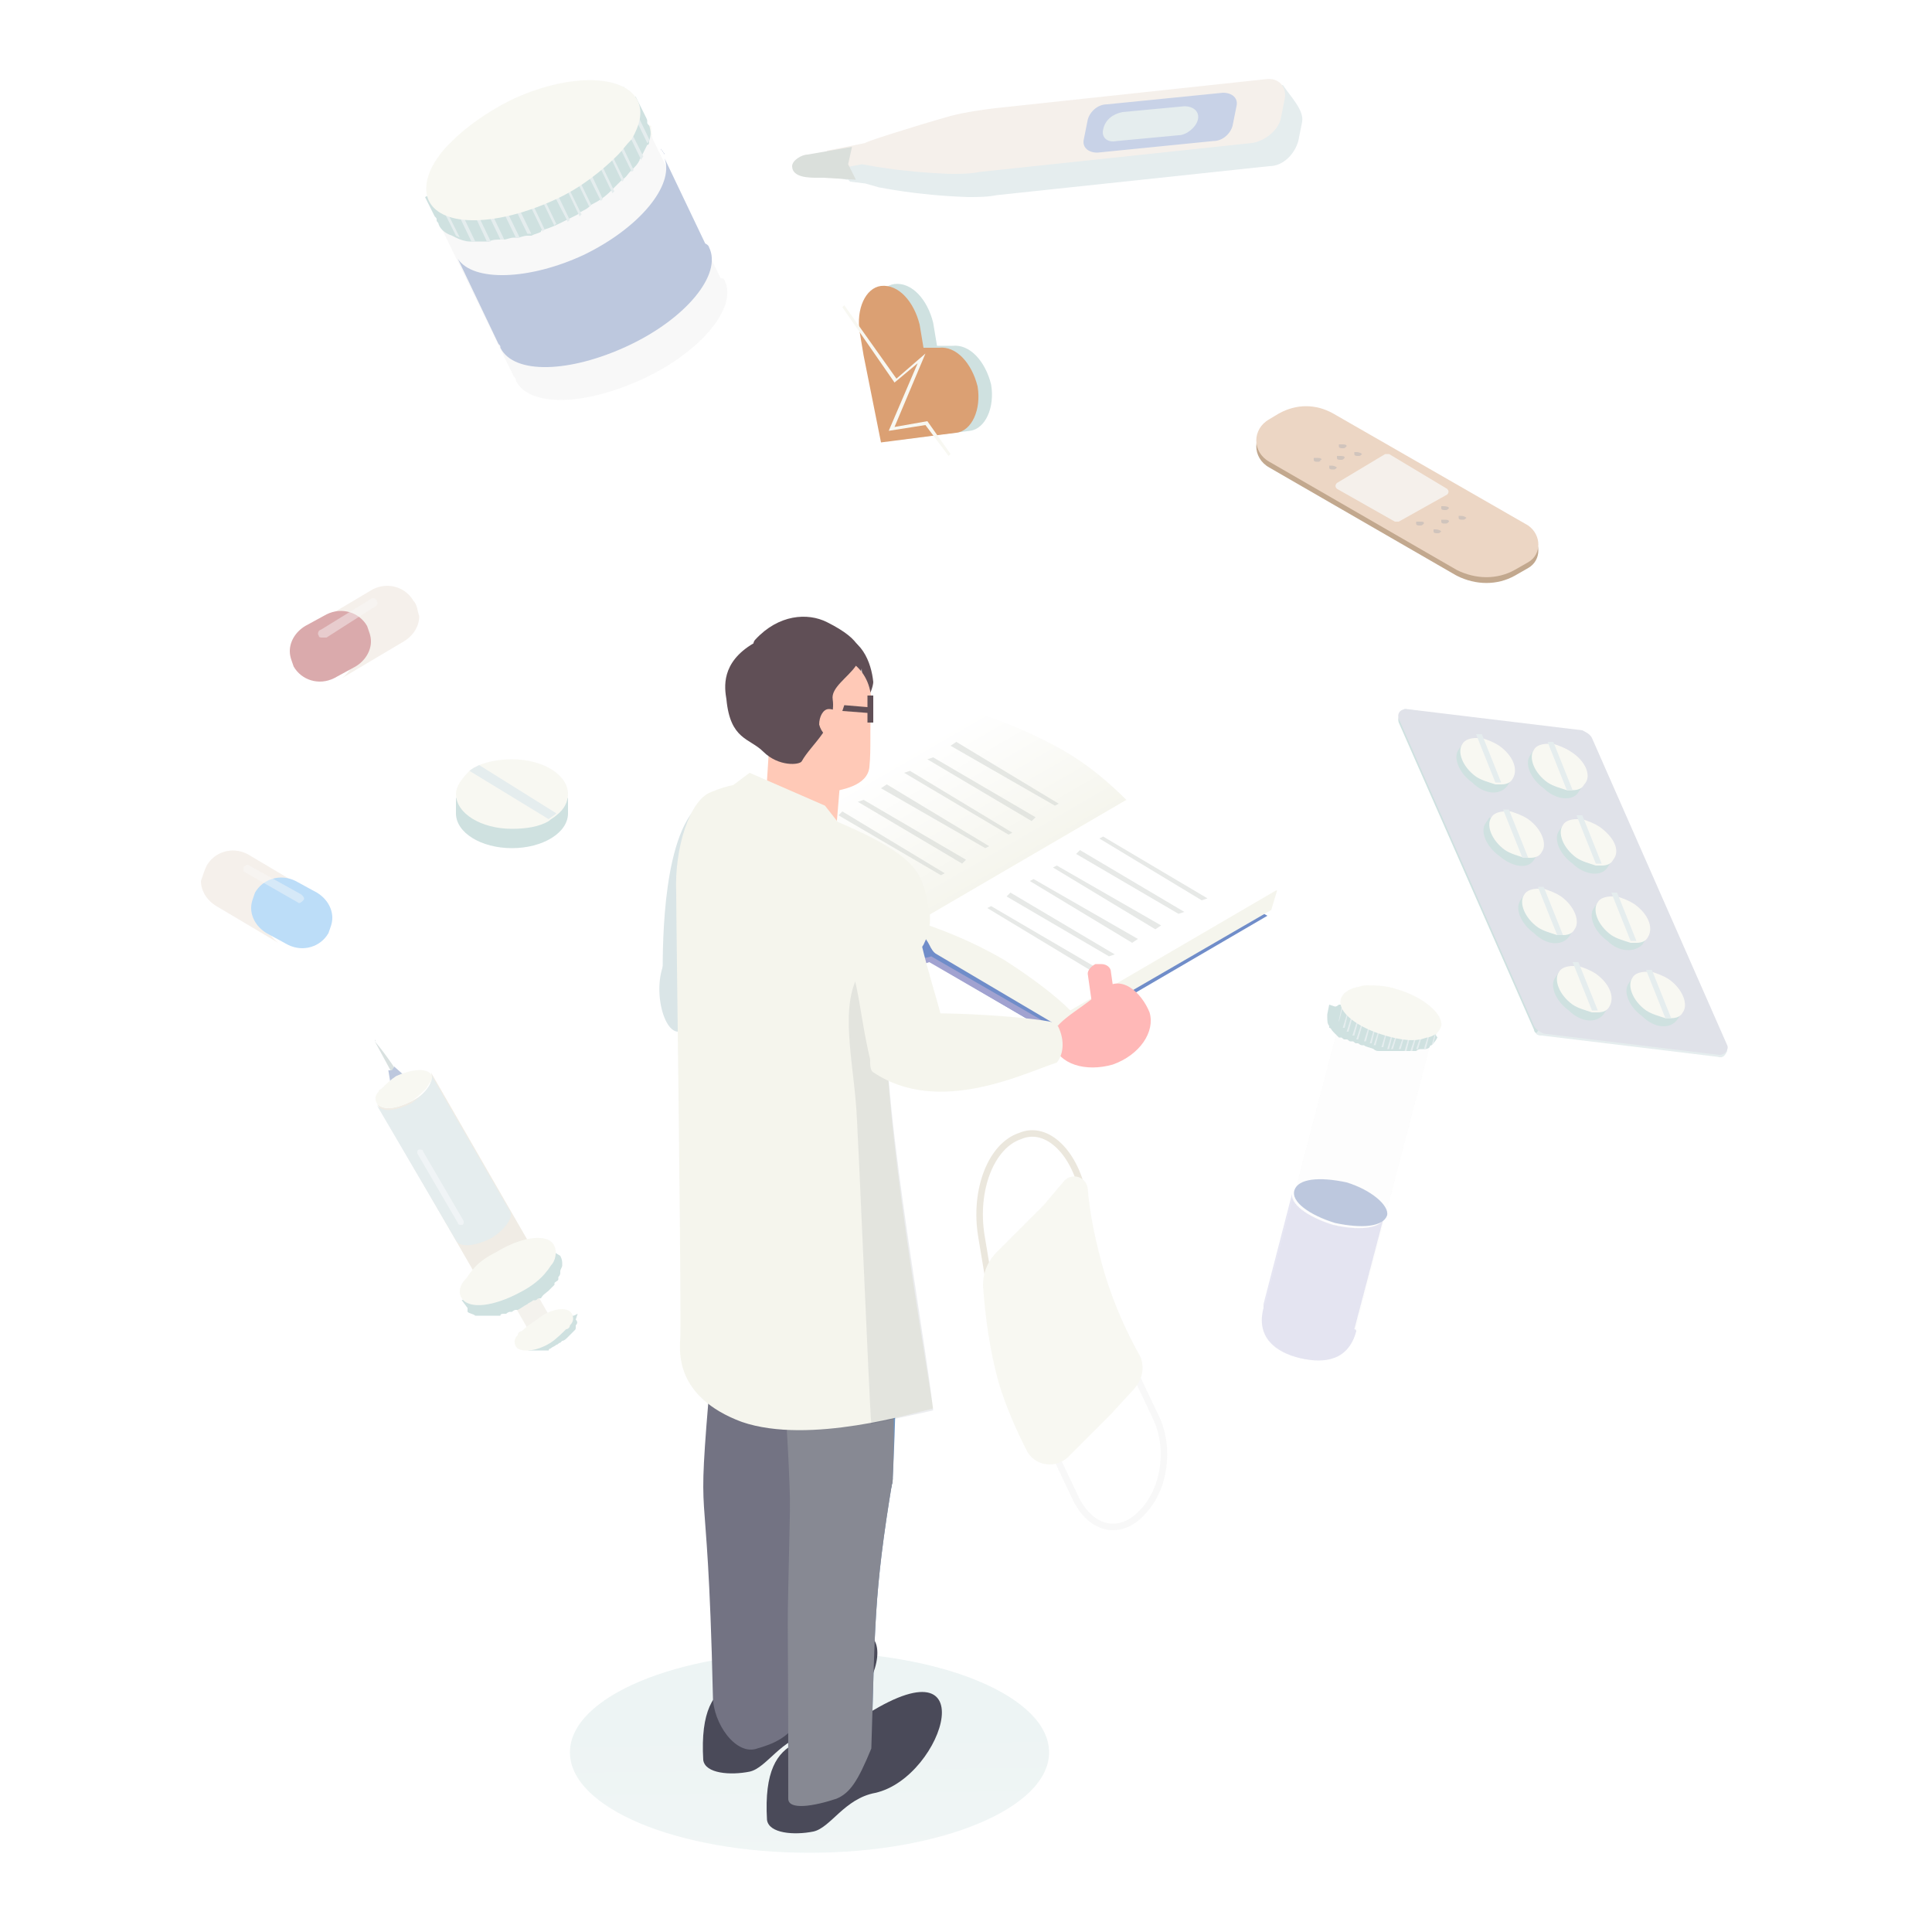 <?xml version="1.0" encoding="utf-8"?>
<!-- Generator: Adobe Illustrator 28.3.0, SVG Export Plug-In . SVG Version: 6.00 Build 0)  -->
<svg version="1.1" id="レイヤー_1" xmlns="http://www.w3.org/2000/svg" xmlns:xlink="http://www.w3.org/1999/xlink" x="0px"
	 y="0px" viewBox="0 0 100 100" style="enable-background:new 0 0 100 100;" xml:space="preserve">
<style type="text/css">
	.st0{fill:#3E4559;}
	.st1{fill:#FFB8B7;}
	.st2{fill:#31424C;}
	.st3{fill:#F5F5ED;}
	.st4{fill:#3C505A;}
	.st5{fill:#FFC9B7;}
	.st6{fill:#F5C54F;}
	.st7{fill:#FE33A6;}
	.st8{opacity:0.11;fill:#112232;}
	.st9{fill:#708DC9;}
	.st10{fill:#A1A2D0;}
	.st11{fill:url(#SVGID_1_);}
	.st12{fill:#FFFFFF;}
	.st13{opacity:0.47;}
	.st14{fill:#CBD1CC;}
	.st15{fill:#737383;}
	.st16{fill:#878993;}
	.st17{fill:#B1BFDD;}
	.st18{fill-rule:evenodd;clip-rule:evenodd;fill:#CBD1CC;}
	.st19{fill-rule:evenodd;clip-rule:evenodd;fill:#737383;}
	.st20{fill-rule:evenodd;clip-rule:evenodd;fill:#31424C;}
	.st21{fill-rule:evenodd;clip-rule:evenodd;fill:#878993;}
	.st22{fill-rule:evenodd;clip-rule:evenodd;fill:#7D7983;}
	.st23{fill-rule:evenodd;clip-rule:evenodd;fill:#B9BABA;}
	.st24{fill-rule:evenodd;clip-rule:evenodd;fill:#F5F5ED;}
	.st25{fill:#7D7983;}
	.st26{fill:#E3DECC;}
	.st27{fill-rule:evenodd;clip-rule:evenodd;fill:#3B172D;}
	.st28{fill:#CCD5E9;}
	.st29{fill:#604F56;}
	.st30{opacity:0.1;fill:#112232;}
	.st31{clip-path:url(#SVGID_00000127736816384197261430000007611357137569890977_);}
	.st32{opacity:0.12;fill:#112232;}
	.st33{fill:#A1B1D0;}
	.st34{fill:#6D94C1;}
	.st35{fill:#DAE5E7;}
	.st36{clip-path:url(#SVGID_00000160155768685630804940000002985453626869246877_);}
	.st37{fill:#3B172D;}
	.st38{fill:#F1EAE3;}
	.st39{fill:#CB8689;}
	.st40{fill:#BAD4D3;}
	.st41{fill:#CC7838;}
	.st42{clip-path:url(#SVGID_00000086663047974878130410000004096898350265921682_);}
	.st43{fill-rule:evenodd;clip-rule:evenodd;fill:#DAE5E7;}
	.st44{fill:none;}
	.st45{fill-rule:evenodd;clip-rule:evenodd;fill:#B1BFDD;}
	.st46{fill-rule:evenodd;clip-rule:evenodd;fill:#A8835E;}
	.st47{fill-rule:evenodd;clip-rule:evenodd;fill:#E4C4AB;}
	.st48{opacity:0.42;fill:#878993;}
	.st49{fill-rule:evenodd;clip-rule:evenodd;fill:#F1EAE3;}
	.st50{opacity:0.39;fill:#F5F5F5;}
	.st51{opacity:0.39;fill:#A1A2D0;}
	.st52{fill-rule:evenodd;clip-rule:evenodd;fill:#C9D4D3;}
	.st53{fill-rule:evenodd;clip-rule:evenodd;fill:#A1B1D0;}
	.st54{opacity:0.5;fill-rule:evenodd;clip-rule:evenodd;fill:#E3DDCF;}
	.st55{opacity:0.8;fill-rule:evenodd;clip-rule:evenodd;fill:#E3DDCF;}
	.st56{opacity:0.44;}
	.st57{clip-path:url(#SVGID_00000002385148979001893020000014512489794874947733_);}
	.st58{opacity:7.000000e-02;fill:#112232;}
	.st59{fill:#FFFDF8;}
	.st60{fill:#CB6A6E;}
	.st61{fill:#CBADAE;}
	.st62{fill:#E3DDCF;}
	.st63{opacity:0.26;fill:#112232;}
	.st64{fill:#1A6455;}
	.st65{fill-rule:evenodd;clip-rule:evenodd;fill:#A28992;}
	.st66{fill-rule:evenodd;clip-rule:evenodd;fill:#E3DDCF;}
	.st67{fill:#3D8E7B;}
	.st68{fill:#4AA996;}
	.st69{fill:#4A4A59;}
	.st70{fill:#7A2D23;}
	.st71{opacity:0.53;fill:#FFFFFF;}
	.st72{filter:url(#Adobe_OpacityMaskFilter);}
	.st73{filter:url(#Adobe_OpacityMaskFilter_00000180340425247910893430000013679624401988419771_);}
	
		.st74{mask:url(#SVGID_00000133522987674376117840000008849051032306736297_);fill:url(#SVGID_00000132080709220953232330000001875071977673351866_);}
	.st75{opacity:0.26;fill:url(#SVGID_00000113318917829306017970000012578136348606474633_);}
	.st76{fill:url(#SVGID_00000153677279528230636400000001020156535931229343_);}
	.st77{fill:#618DC1;}
	.st78{opacity:8.000000e-02;fill:#112232;}
	.st79{opacity:0.7;}
	.st80{fill:none;stroke:#F5F5F5;stroke-width:0.338;stroke-miterlimit:10;}
	.st81{fill:none;stroke:#E3DDCF;stroke-width:0.338;stroke-miterlimit:10;}
	.st82{fill:#D3D5DF;}
	.st83{fill:#F5F5F5;}
	.st84{fill:#9FCEF5;}
	.st85{fill:#789AB5;}
	.st86{fill:#0D4763;}
	.st87{enable-background:new    ;}
	.st88{fill:url(#SVGID_00000039852304308436813840000009926024680569300870_);}
	.st89{fill:url(#SVGID_00000166659712605329484720000001200699598942438825_);}
	.st90{fill:url(#SVGID_00000046312500071920063940000008804433037451163049_);}
	.st91{fill:#A9FFFF;}
	.st92{fill:#D9FCF2;}
	.st93{fill:#FAB19C;}
	.st94{fill:#E89F8B;}
	.st95{fill:#86EBCE;}
	.st96{fill:#00C8DD;}
	.st97{fill:#ADA8A7;}
	.st98{fill:#E8A491;}
	.st99{fill:url(#SVGID_00000152977382877246920910000016074484280496509831_);}
	.st100{fill:#FAA38A;}
	.st101{fill:#73EDFF;}
	.st102{fill:#59FF77;}
	.st103{fill:#27D647;}
	.st104{fill:url(#SVGID_00000139973467375772031140000013245707893320433808_);}
	.st105{fill:#B7F6F9;}
	.st106{fill:#FBCB9E;}
	.st107{fill:url(#SVGID_00000083780971757430593870000011887137586249579428_);}
	.st108{fill:#5959B2;}
	.st109{fill:url(#SVGID_00000021121646086333735490000017312067925114419092_);}
	.st110{fill:#6868BC;}
	.st111{fill:url(#SVGID_00000024703048033282733590000006924643920279932841_);}
	.st112{fill:#6F6FC6;}
	.st113{fill:#7878CE;}
	.st114{fill:#C7C7D8;}
	.st115{fill:#7F7FD3;}
	.st116{fill:#8E8EDD;}
	.st117{fill:#E8E8E8;}
	.st118{fill:#E3E3FF;}
	.st119{fill:#DCDCF7;}
	.st120{fill:#D9FFFF;}
	.st121{fill:#A3E5E5;}
	.st122{fill:#FBB69E;}
	.st123{fill:#A09D40;}
	.st124{fill:#BFBF5A;}
	.st125{fill:#DDEAED;}
	.st126{fill:#B9D2D6;}
	.st127{fill:url(#SVGID_00000072259667815220394340000002909019513006567316_);}
	.st128{fill:#CEA578;}
	.st129{fill:#C4996E;}
	.st130{fill:#D8B387;}
	.st131{fill:#BC8E64;}
	.st132{fill:#BC6A51;}
	.st133{fill:#E2BF91;}
	.st134{fill:#D3B07D;}
	.st135{opacity:0.6;fill:url(#SVGID_00000031181176110952947380000002310743956272961170_);}
	.st136{opacity:0.6;fill:url(#SVGID_00000016785387316816103350000001790269169528979115_);}
	.st137{filter:url(#Adobe_OpacityMaskFilter_00000001639767496336998960000010880477529999779493_);}
	.st138{mask:url(#SVGID_00000049197063017841151390000004785271309515764883_);}
	.st139{fill:#D3E1E1;}
	.st140{fill:#ECF2F2;}
	.st141{fill:#D4E3E3;}
	.st142{fill:#91B1B3;}
	.st143{fill:#BFD4D5;}
	.st144{fill:#BAD7D3;}
	.st145{fill:#006786;}
	.st146{fill:#0369B1;}
	.st147{fill:#8CBCB5;}
	.st148{fill:#DEE9E9;}
	.st149{fill:#CAE0DD;}
	.st150{fill:#F2666C;}
	.st151{fill:#F58A8E;}
	.st152{fill:#2A424B;}
	.st153{fill:#E1D7D0;}
	.st154{fill:#617F88;}
	.st155{fill:#ED5053;}
	.st156{fill:#FC904B;}
	.st157{fill:#E66200;}
	.st158{fill:#EBF1F1;}
	.st159{fill:#A8C7C1;}
	.st160{fill:#D3E1E2;}
	.st161{fill:#4B3800;}
	.st162{fill:#8CBCA2;}
	.st163{fill:#508B82;}
	.st164{fill:#FEE4CE;}
	.st165{filter:url(#Adobe_OpacityMaskFilter_00000105412857707902889280000007986258905780839861_);}
	.st166{mask:url(#SVGID_00000025428371156327464350000010078663463217401268_);}
	.st167{fill:#D2DADC;}
	.st168{filter:url(#Adobe_OpacityMaskFilter_00000081637607722058212470000013275456812568249514_);}
	.st169{mask:url(#SVGID_00000113355322819727464860000012468492315512229564_);}
	.st170{fill:#B0BEC3;}
	.st171{fill:#004C7E;}
	.st172{fill:#316EA9;}
	.st173{fill:#F9C3C0;}
	.st174{fill:#7B502C;}
	.st175{fill:#F2F6F6;}
	.st176{fill:#CEDEE0;}
	.st177{fill:#522C00;}
	.st178{fill:#D1E0E1;}
	.st179{fill:#3F555D;}
</style>
<g>
	<defs>
		<rect id="SVGID_00000098205312438569874620000018073702054971598733_" y="-120" width="100" height="100"/>
	</defs>
	<clipPath id="SVGID_00000142151995123608383390000010032796789898219195_">
		<use xlink:href="#SVGID_00000098205312438569874620000018073702054971598733_"  style="overflow:visible;"/>
	</clipPath>
	<g style="clip-path:url(#SVGID_00000142151995123608383390000010032796789898219195_);">
		<path class="st3" d="M37.7,23.8c-2.7-3.2-3.6-5.8-2.3-7.7c3.4-5.2,6.9,1.4,9.8,4.2C56.8,31.6,40.8,27.4,37.7,23.8z"/>
		<path class="st1" d="M45.6-23.3C43.9-12,40.5,3.9,41,12.3c0,0.8-0.7,3.5,1.3,4.8c0.8,0.5,0.6,3.2-0.3,3.2
			c-5.9,0.2-6.4-5.8-7.2-10.4c-0.7-8-4.3-23.9,0.6-36.9C36-28.5,46.4-28.9,45.6-23.3z"/>
		<path class="st4" d="M42.7,12.2c-0.3,1.1-0.4,1.9-2.4,2.5c-3.2,1-6.2-1.9-6.5-4.8c-2.2-26.2-1.1-11.9-1.4-31
			c0,0,15.2-4.9,15.1-2.7C47.3-17.5,42.5-0.2,42.7,12.2z"/>
		<path class="st3" d="M27.3,27.8c-3-3-4.1-5.5-3-7.5c3-5.5,7,0.8,10.1,3.3C47,34,30.7,31.2,27.3,27.8z"/>
		<path class="st5" d="M35.1-18.7c-1.6,11.2-4.9,27.2-4.4,35.6c0.1,0.8,0.1,2.5,1,4.2c0.5,0.9,0.6,2.2-0.2,2.3
			c-6.7,1.2-6.1-4.3-7-8.9c-0.7-8-4.4-23.9,0.4-36.9C25.5-23.9,35.9-24.4,35.1-18.7z"/>
		<path class="st2" d="M32.2,17c-1,2.5-0.6,1.8-2.5,2.3c-3.3,0.8-7-2.3-7-5.2c-0.5-26.3-1-10.5-0.1-29.7c0,0,15.1-4.1,15-1.9
			C37.5-3.1,32.9,4.7,32.2,17z"/>
		<path class="st3" d="M31.1,26.5l-0.9,0.1c-1.7,0.2-3.3-0.9-3.5-2.6l0,0c-0.2-1.7,0.9-3.3,2.6-3.5l0.9-0.1c1.7-0.2,3.3,0.9,3.5,2.6
			l0,0C33.9,24.7,32.8,26.3,31.1,26.5z"/>
		<path class="st3" d="M41.6,22.8l-0.9,0c-1.7,0.1-3.2-1.2-3.3-2.9l0,0c-0.1-1.7,1.2-3.2,2.9-3.3l0.9,0c1.7-0.1,3.2,1.2,3.3,2.9v0
			C44.6,21.2,43.3,22.7,41.6,22.8z"/>
	</g>
</g>
<g>
	<defs>
		<filter id="Adobe_OpacityMaskFilter" filterUnits="userSpaceOnUse" x="29.5" y="85.4" width="24.7" height="10.4">
			<feFlood  style="flood-color:white;flood-opacity:1" result="back"/>
			<feBlend  in="SourceGraphic" in2="back" mode="normal"/>
		</filter>
	</defs>
	<mask maskUnits="userSpaceOnUse" x="29.5" y="85.4" width="24.7" height="10.4" id="SVGID_1_">
		<g class="st72">
			<defs>
				
					<filter id="Adobe_OpacityMaskFilter_00000120550762996428085270000016061085295801462436_" filterUnits="userSpaceOnUse" x="29.5" y="85.4" width="24.7" height="10.4">
					<feFlood  style="flood-color:white;flood-opacity:1" result="back"/>
					<feBlend  in="SourceGraphic" in2="back" mode="normal"/>
				</filter>
			</defs>
			<mask maskUnits="userSpaceOnUse" x="29.5" y="85.4" width="24.7" height="10.4" id="SVGID_1_">
			</mask>
			
				<linearGradient id="SVGID_00000129889955039043329230000017814675037717969076_" gradientUnits="userSpaceOnUse" x1="41.892" y1="89.935" x2="42.124" y2="111.744">
				<stop  offset="0" style="stop-color:#FFFFFF"/>
				<stop  offset="8.938441e-02" style="stop-color:#F8F8F8"/>
				<stop  offset="0.216" style="stop-color:#E6E6E6"/>
				<stop  offset="0.366" style="stop-color:#C7C7C7"/>
				<stop  offset="0.533" style="stop-color:#9C9C9C"/>
				<stop  offset="0.715" style="stop-color:#656565"/>
				<stop  offset="0.905" style="stop-color:#242424"/>
				<stop  offset="1" style="stop-color:#000000"/>
			</linearGradient>
			
				<ellipse style="mask:url(#SVGID_1_);fill:url(#SVGID_00000129889955039043329230000017814675037717969076_);" cx="41.9" cy="90.7" rx="12.4" ry="5.2"/>
		</g>
	</mask>
	
		<linearGradient id="SVGID_00000045596144070731417330000008097901224606969230_" gradientUnits="userSpaceOnUse" x1="41.892" y1="89.935" x2="42.124" y2="111.744">
		<stop  offset="0" style="stop-color:#BAD4D3"/>
		<stop  offset="0.212" style="stop-color:#C1D8D7"/>
		<stop  offset="0.514" style="stop-color:#D3E4E3"/>
		<stop  offset="0.868" style="stop-color:#F2F7F7"/>
		<stop  offset="1" style="stop-color:#FFFFFF"/>
	</linearGradient>
	
		<ellipse style="opacity:0.26;fill:url(#SVGID_00000045596144070731417330000008097901224606969230_);" cx="41.9" cy="90.7" rx="12.4" ry="5.2"/>
	<g>
		<g>
			<path class="st1" d="M40.4,44.4c-0.2-1,1.4-1.4,3-2.6c1.2-0.8,1.8,0.3,2.1,1.4c0.2,1-0.7,2.1-2.1,2.5C42,46,40.6,45.5,40.4,44.4z
				"/>
			<g>
				<g>
					<path class="st9" d="M48,49.7c-0.5,0.2-1.1,0.1-1.6-0.4c-0.2-0.2-0.4-0.5-0.3-0.8L39,44.5l10.8-6.3l7.3,4.2L47.5,48
						c0.2,0.1,0.4,0.2,0.5,0.3c0.2,0.2,0.3,0.5,0.3,0.7l10-5.8l7.3,4.2l-10.8,6.3L48,49.7z"/>
					<path class="st10" d="M46.3,48.3c0,0.2,0.1,0.5,0.3,0.8c0.4,0.4,1.1,0.6,1.6,0.4l7.1,4.1l-0.3,0.2l-6.9-4
						c-0.5,0.2-1.1,0.1-1.6-0.4c-0.2-0.2-0.4-0.5-0.3-0.8L39,44.5l0.3-0.2L46.3,48.3z"/>
					<path class="st3" d="M48.5,49.4c-0.2-0.1-0.3-0.3-0.4-0.5c-0.1-0.2-0.2-0.3-0.3-0.5c-0.4-0.4-0.9-0.5-1.3-0.4
						c-0.2,0-0.4,0-0.6-0.1l-6.6-3.8l0.3-0.9l10.4-5.3l7.9,4.6l0,0l8.2,3.6l-0.3,1l-10.7,6.2L48.5,49.4z"/>
					
						<linearGradient id="SVGID_00000045605977887514375130000016202474697267181444_" gradientUnits="userSpaceOnUse" x1="431.97" y1="314.426" x2="439.906" y2="314.426" gradientTransform="matrix(0.5 0.866 0.866 -0.5 -441.201 -177.978)">
						<stop  offset="0" style="stop-color:#FFFFFF"/>
						<stop  offset="1" style="stop-color:#F5F5ED"/>
					</linearGradient>
					<path style="fill:url(#SVGID_00000045605977887514375130000016202474697267181444_);" d="M39.7,43.2l10.8-6.3
						c1.1,0.3,2.6,0.9,4.1,1.7c1.7,0.9,2.9,2,3.8,2.9c-3.6,2.1-7.2,4.2-10.8,6.3c-0.8-0.8-2-1.7-3.4-2.6
						C42.5,44.1,40.9,43.5,39.7,43.2z"/>
					<path class="st12" d="M47.5,47.7l10.8-6.3c1.1,0.3,2.6,0.9,4.1,1.7c1.7,0.9,2.9,2,3.8,2.9c-3.6,2.1-7.2,4.2-10.8,6.3
						c-0.8-0.8-2-1.7-3.4-2.6C50.3,48.7,48.7,48.1,47.5,47.7z"/>
				</g>
				<g class="st13">
					<g>
						<polygon class="st14" points="56.6,50 51.3,46.9 51.1,47 56.4,50.2 						"/>
					</g>
					<g>
						<polygon class="st14" points="57.7,49.4 52.3,46.2 52.1,46.4 57.4,49.5 						"/>
					</g>
					<g>
						<polygon class="st14" points="58.9,48.6 53.5,45.5 53.3,45.6 58.6,48.8 						"/>
					</g>
					<g>
						<polygon class="st14" points="60.1,47.9 54.7,44.8 54.5,44.9 59.8,48.1 						"/>
					</g>
					<g>
						<polygon class="st14" points="61.3,47.2 55.9,44 55.7,44.2 61,47.3 						"/>
					</g>
					<g>
						<polygon class="st14" points="62.5,46.5 57.1,43.3 56.9,43.4 62.2,46.6 						"/>
					</g>
				</g>
				<g class="st13">
					<g>
						<polygon class="st14" points="48.9,45.2 43.6,42 43.4,42.2 48.7,45.3 						"/>
					</g>
					<g>
						<polygon class="st14" points="50,44.5 44.7,41.4 44.4,41.5 49.8,44.7 						"/>
					</g>
					<g>
						<polygon class="st14" points="51.2,43.8 45.9,40.6 45.6,40.8 51,43.9 						"/>
					</g>
					<g>
						<polygon class="st14" points="52.4,43.1 47.1,39.9 46.8,40 52.2,43.2 						"/>
					</g>
					<g>
						<polygon class="st14" points="53.6,42.3 48.3,39.2 48,39.3 53.4,42.5 						"/>
					</g>
					<g>
						<polygon class="st14" points="54.8,41.6 49.5,38.4 49.2,38.6 54.6,41.7 						"/>
					</g>
				</g>
			</g>
			<path class="st1" d="M56.3,50.4l0.2,1.4c0,0.2,0.2,0.4,0.5,0.4l0.3,0c0.2,0,0.4-0.2,0.4-0.5l-0.2-1.4c0-0.2-0.2-0.4-0.5-0.4
				l-0.3,0C56.5,50,56.3,50.2,56.3,50.4z"/>
			<path class="st77" d="M40.7,73.4c1-3.2,1.3-14,0.4-15.2c-0.4-0.5-4.4,1.5-4.9,1.6c-0.5,3.8,0.5,10.6,1.1,13.7
				C37.5,74.2,40,75.8,40.7,73.4z"/>
			<path class="st34" d="M45.3,78.1c1-3.2,1.3-14,0.5-15.2c-0.4-0.5-4.4,1.5-4.9,1.5c-0.5,3.8,0.4,10.6,1,13.7
				C42,78.9,44.6,80.5,45.3,78.1z"/>
			<path class="st34" d="M45.1,90.5c-0.7,1.7-1.1,2.3-1.8,2.6c-1.2,0.4-2.5,0.6-2.5,0c0-13.1-0.1-5.9,0.1-15.5c0,0,5.5-2.1,5.3-1
				C45.2,82.6,45.3,84.3,45.1,90.5z"/>
			<path class="st34" d="M46.2,76.7c-0.3,1.1-0.3,2.2-1.8,3c-1.6,0.8-3.5-0.4-3.5-1.7c-0.3-11.6-2-12.8-1-20.9l5.5-1.2
				C46.6,63.5,46.5,70.5,46.2,76.7z"/>
			<path class="st69" d="M42,89.7c-1.6,0.3-2.3,1.8-3.2,2c-1,0.2-2.3,0.1-2.4-0.6c-0.3-5.1,2.7-3.8,4.6-5.1
				C47.8,81.3,45.6,88.9,42,89.7z"/>
			<path class="st77" d="M40.7,73.4c1-3.2,1.3-14,0.4-15.2c-0.4-0.5-4.4,1.5-4.9,1.6c-0.5,3.8,0.5,10.6,1.1,13.7
				C37.5,74.2,40,75.8,40.7,73.4z"/>
			<path class="st15" d="M42.1,71.5c-0.3,1.1-0.3,2.2-1.7,3c-1.5,0.8-3.4-0.4-3.4-1.7c-0.4-9.2-1.9-6.3-1-14.4l5-1.4
				c0.1,0.9,1.5-6.6,1.5-5.6C42.4,57.8,42.4,65.2,42.1,71.5z"/>
			<path class="st15" d="M41.4,88.7c-0.3,1.2-1.5,1.6-2.2,1.8c-1.1,0.4-2.3-1.3-2.3-2.7c-0.3-13.1-0.9-7.4-0.1-16.9
				c0,0,5.1,0.6,5.1,1.7C41.9,79.8,41.6,82.6,41.4,88.7z"/>
			<path class="st34" d="M45.3,78.1c1-3.2,1.3-14,0.5-15.2c-0.4-0.5-4.4,1.5-4.9,1.5c-0.5,3.8,0.4,10.6,1,13.7
				C42,78.9,44.6,80.5,45.3,78.1z"/>
			<path class="st69" d="M45.3,92.8c-1.6,0.3-2.3,1.8-3.2,2c-1,0.2-2.3,0.1-2.4-0.6c-0.3-5.1,2.7-3.8,4.6-5.1
				C51.2,84.4,48.9,92,45.3,92.8z"/>
			<path class="st16" d="M45.1,90.5c-0.7,1.7-1.1,2.3-1.8,2.6c-1.2,0.4-2.5,0.6-2.5,0c0-13.1-0.1-5.9,0.1-15.5c0,0,5.5-2.1,5.3-1
				C45.2,82.6,45.3,84.3,45.1,90.5z"/>
			<path class="st16" d="M46.2,76.7c-0.3,1.1-0.3,2.2-1.8,3c-1.6,0.8-3.5-0.4-3.5-1.7c-0.3-11.6-2-12.8-1-20.9l4.7-0.8
				C45.7,63.8,46.5,70.5,46.2,76.7z"/>
			<path class="st29" d="M44.6,34.6c-0.7,4.1-3.1,4.1-4.6,4c-2.8-0.2-3.6-6.5,3.1-5.8c1.5,0.1,2,1.5,2.1,2.5c0,0.2-0.2,0.8-0.3,0.7
				C44.6,35.1,44.6,34.6,44.6,34.6z"/>
			<path class="st5" d="M45.1,36.6c-0.1,1.2,0,2.1-0.1,3.1c-0.1,1-1.5,1.2-2.1,1.3c-1.5,0.2-2.9-1.4-3.1-3.3c-0.2-2,0.9-3.7,2.4-3.9
				C43.7,33.7,45.2,34.6,45.1,36.6z"/>
			<path class="st35" d="M34.8,49.2c1.5-1.4,9.7-5.2,10-5c0.8,0.4,1.2,1.2,0.9,2.1c-1.6,1.5-6.7,7.1-10.6,7.1
				C34.2,53.4,33.6,50.4,34.8,49.2z"/>
			<path class="st35" d="M40.6,44.6c-0.6,1.8-1.9,6.3-2.5,7.5c-1.1-0.2-2.7-1.5-3.8-1.7c0-1.6,0-7.5,2.1-8.9
				C37.1,41,41.2,42.7,40.6,44.6z"/>
			<polygon class="st5" points="39.6,42 43.2,43.9 43.5,40.3 39.8,38.8 			"/>
			<path class="st29" d="M43.1,36.2c0.2,1.4-1.1,2.3-1.6,3.2c-0.1,0.2-1.2,0.3-2-0.5c-0.7-0.7-1.7-0.6-1.9-2.7
				c-0.1-0.6-0.3-1.9,1.4-2.9c0,0,0-0.1,0.1-0.2c1.2-1.3,2.7-1.4,3.7-0.9C46.6,34.1,42.9,35,43.1,36.2z"/>
			<path class="st5" d="M43.6,37.4c0,0.4-0.3,0.8-0.5,0.8c-0.3,0-0.6-0.3-0.7-0.7c0-0.4,0.2-0.8,0.5-0.8
				C43.3,36.7,43.6,37,43.6,37.4z"/>
			<polygon class="st3" points="43.8,43.1 37.6,40.9 38.8,40 42.7,41.7 			"/>
			<polygon class="st29" points="43.6,36.8 43.7,36.5 44.9,36.6 44.9,36 45.2,36 45.2,37.4 44.9,37.4 44.9,36.9 			"/>
			<path class="st3" d="M35,46.2c-0.1-2.3,0.7-4.8,1.8-5.2c1.9-0.8,2.5-0.3,3.5,0.3l3.2,1.3c4.4,1.9,4.2,2.8,4.6,4.5
				c0.1,0.6,0,1.2-0.3,1.8L46,51.6c-0.7,3.5,1.7,17.5,2.3,21.3c-0.9,0.2-6.4,1.9-9.9,0.7c-3.5-1.3-3.2-3.7-3.2-4.2
				C35.3,69.3,35,47.7,35,46.2z"/>
			<path class="st78" d="M44.7,50.1c0.9,1.1,2.4-1.8,2.4-0.4l-1.1,2c-0.7,3.5,1.9,17.5,2.3,21.3c-0.4,0.1-1.8,0.4-3.2,0.7
				c-0.1-0.8-0.7-15.8-0.8-16.6C44.1,54.6,43.4,51.6,44.7,50.1z"/>
			<path class="st3" d="M47.1,46c0.8,4.5,1.6,5.9,1.9,8c-1,0.5-2.8,1-3.8,1.5c-0.8-3.1-0.6-4.4-1.6-6.7C42.8,47.1,46.7,44,47.1,46z"
				/>
			<path class="st1" d="M54.5,54c-0.3-1,1.3-1.6,2.5-2.7c1-1,2.1,0.1,2.5,1.1c0.3,1-0.5,2.2-1.9,2.7C56.2,55.5,54.8,55.1,54.5,54z"
				/>
			<path class="st3" d="M46.4,52.6c1.4-0.4,8.1,0.1,8.3,0.4c0.4,0.7,0.4,1.5,0,2c-1.6,0.5-6.1,2.8-9.5,0.5
				C44.8,55.3,45.1,53,46.4,52.6z"/>
		</g>
		<g class="st79">
			<g>
				<g>
					<path class="st40" d="M48.5,17.9l-0.2-1.2c-0.3-1.2-1.1-2.1-2-2l0,0c-0.8,0.1-1.3,1.2-1.1,2.4l0.2,1.2l0.9,4.5l3.1-0.4l0.8-0.1
						c0.8-0.1,1.3-1.2,1.1-2.4l0,0c-0.3-1.2-1.1-2.1-2-2L48.5,17.9z"/>
					<path class="st41" d="M47.8,18l-0.2-1.2c-0.3-1.2-1.1-2.1-2-2l0,0c-0.8,0.1-1.3,1.2-1.1,2.4l0.2,1.2l0.9,4.5l3.1-0.4l0.8-0.1
						c0.8-0.1,1.3-1.2,1.1-2.4v0c-0.3-1.2-1.1-2.1-2-2L47.8,18z"/>
				</g>
				<g>
					<polygon class="st3" points="46,22.3 47.5,18.8 46.3,19.8 43.6,15.9 43.7,15.8 46.4,19.6 47.9,18.3 46.3,22.1 48,21.8 
						49.2,23.5 49.1,23.6 47.9,22 					"/>
				</g>
			</g>
			<g>
				<path class="st80" d="M55.7,77.6l-1.9-4c-0.1-0.3-0.1-0.7,0.1-0.9l3.4-3.5c0.2-0.2,0.5-0.2,0.6,0.1l1.9,4c0.8,1.6,0.5,3.8-0.7,5
					l0,0C58,79.5,56.5,79.2,55.7,77.6z"/>
				<path class="st81" d="M50.8,64l0.4,2.4c0.1,0.4,0.3,0.7,0.6,0.6l4.3-1.6c0.3-0.1,0.4-0.5,0.4-1L56.1,62
					c-0.4-2.3-1.9-3.8-3.3-3.2l0,0C51.3,59.3,50.4,61.6,50.8,64z"/>
				<path class="st3" d="M58.9,70c-0.6-1.1-1.2-2.4-1.7-4c-0.5-1.7-0.8-3.2-0.9-4.5c-0.1-0.6-0.8-0.8-1.2-0.4L54,62.4l-1.7,1.7
					l-0.7,0.7c-0.5,0.5-0.8,1.2-0.7,2c0.1,1.3,0.3,3,0.8,4.8c0.4,1.3,0.9,2.4,1.4,3.4c0.4,0.9,1.6,1.1,2.3,0.3l0.4-0.4l1.7-1.7
					l1.1-1.2C59.2,71.4,59.3,70.6,58.9,70z"/>
			</g>
			<g>
				<path class="st40" d="M29.4,42v-0.7h-0.3c-0.5-0.6-1.5-1-2.6-1s-2.1,0.4-2.6,1h-0.3V42c0,0,0,0.1,0,0.1c0,1,1.3,1.8,2.9,1.8
					c1.6,0,2.9-0.8,2.9-1.8C29.4,42,29.4,42,29.4,42z"/>
				<path class="st3" d="M29.4,41.1c0,0.4-0.2,0.8-0.6,1.1c-0.1,0.1-0.3,0.2-0.4,0.3c-0.5,0.3-1.2,0.4-1.9,0.4
					c-1.6,0-2.9-0.8-2.9-1.8c0-0.4,0.3-0.8,0.7-1.2c0.1-0.1,0.3-0.2,0.5-0.3c0.5-0.2,1.1-0.3,1.7-0.3C28.1,39.3,29.4,40.1,29.4,41.1
					z"/>
				<g>
					<path class="st35" d="M28.8,42.1c-0.1,0.1-0.3,0.2-0.4,0.3l-4.1-2.5c0.1-0.1,0.3-0.2,0.5-0.3L28.8,42.1z"/>
				</g>
			</g>
			<g>
				<g>
					<path class="st40" d="M82.3,38.4C82.2,38.2,82,38,81.8,38l-9.1-1.3c-0.2,0.2-0.4,0.4-0.3,0.7l7,15.9c0,0.1,0.1,0.2,0.2,0.2
						l6-7.9L82.3,38.4z"/>
					<path class="st35" d="M89.4,54.4l-3.9-8.8l-6,7.9c0.1,0.1,0.2,0.1,0.3,0.1l9.1,1.1C89.2,54.8,89.3,54.6,89.4,54.4z"/>
					<path class="st82" d="M89.4,54.1l-7-15.9c-0.1-0.2-0.3-0.3-0.5-0.4l-9.1-1.1c-0.3,0-0.5,0.2-0.4,0.5l7,15.9
						c0.1,0.2,0.3,0.3,0.5,0.4l9.1,1.1C89.3,54.6,89.5,54.3,89.4,54.1z"/>
				</g>
				<g>
					<path class="st40" d="M81.7,41l0.2-0.3l-0.1-0.1c0-0.4-0.3-0.9-0.8-1.3c-0.5-0.4-1.1-0.5-1.5-0.4l-0.1-0.1l-0.2,0.3
						c0,0,0,0,0,0c-0.3,0.4,0,1.2,0.7,1.7C80.5,41.4,81.4,41.5,81.7,41C81.7,41,81.7,41,81.7,41z"/>
					<path class="st3" d="M82,40.6c-0.1,0.2-0.3,0.3-0.6,0.3c-0.1,0-0.2,0-0.3,0c-0.3-0.1-0.7-0.2-1-0.4c-0.7-0.5-1-1.3-0.7-1.7
						c0.1-0.2,0.4-0.3,0.7-0.3c0.1,0,0.2,0,0.3,0c0.3,0.1,0.6,0.2,0.9,0.4C82.1,39.4,82.4,40.2,82,40.6z"/>
					<g>
						<path class="st35" d="M81.4,40.9c-0.1,0-0.2,0-0.3,0l-1-2.5c0.1,0,0.2,0,0.3,0L81.4,40.9z"/>
					</g>
				</g>
				<g>
					<path class="st40" d="M78,40.7l0.2-0.3l-0.1-0.1c0-0.4-0.3-0.9-0.8-1.3c-0.5-0.4-1.1-0.5-1.5-0.4l-0.1-0.1l-0.2,0.3
						c0,0,0,0,0,0c-0.3,0.4,0,1.2,0.7,1.7C76.8,41.1,77.6,41.2,78,40.7C77.9,40.7,78,40.7,78,40.7z"/>
					<path class="st3" d="M78.3,40.3c-0.1,0.2-0.3,0.3-0.6,0.3c-0.1,0-0.2,0-0.3,0c-0.3-0.1-0.7-0.2-1-0.4c-0.7-0.5-1-1.3-0.7-1.7
						c0.1-0.2,0.4-0.3,0.7-0.3c0.1,0,0.2,0,0.3,0c0.3,0.1,0.6,0.2,0.9,0.4C78.3,39.1,78.6,39.8,78.3,40.3z"/>
					<g>
						<path class="st35" d="M77.7,40.5c-0.1,0-0.2,0-0.3,0l-1-2.5c0.1,0,0.2,0,0.3,0L77.7,40.5z"/>
					</g>
				</g>
				<g>
					<path class="st40" d="M83.2,44.9l0.2-0.3l-0.1-0.1c0-0.4-0.3-0.9-0.8-1.3c-0.5-0.4-1.1-0.5-1.5-0.4l-0.1-0.1l-0.2,0.3
						c0,0,0,0,0,0c-0.3,0.4,0,1.2,0.7,1.7C82,45.3,82.9,45.4,83.2,44.9C83.2,44.9,83.2,44.9,83.2,44.9z"/>
					<path class="st3" d="M83.5,44.5c-0.1,0.2-0.3,0.3-0.6,0.3c-0.1,0-0.2,0-0.3,0c-0.3-0.1-0.7-0.2-1-0.4c-0.7-0.5-1-1.3-0.7-1.7
						c0.1-0.2,0.4-0.3,0.7-0.3c0.1,0,0.2,0,0.3,0c0.3,0.1,0.6,0.2,0.9,0.4C83.5,43.3,83.9,44,83.5,44.5z"/>
					<g>
						<path class="st35" d="M82.9,44.7c-0.1,0-0.2,0-0.3,0l-1-2.5c0.1,0,0.2,0,0.3,0L82.9,44.7z"/>
					</g>
				</g>
				<g>
					<path class="st40" d="M79.4,44.5l0.2-0.3l-0.1-0.1c0-0.4-0.3-0.9-0.8-1.3c-0.5-0.4-1.1-0.5-1.5-0.4l-0.1-0.1l-0.2,0.3
						c0,0,0,0,0,0c-0.3,0.4,0,1.2,0.7,1.7C78.3,44.9,79.1,45,79.4,44.5C79.4,44.6,79.4,44.6,79.4,44.5z"/>
					<path class="st3" d="M79.8,44.1c-0.1,0.2-0.3,0.3-0.6,0.3c-0.1,0-0.2,0-0.3,0c-0.3-0.1-0.7-0.2-1-0.4c-0.7-0.5-1-1.3-0.7-1.7
						c0.1-0.2,0.4-0.3,0.7-0.3c0.1,0,0.2,0,0.3,0c0.3,0.1,0.6,0.2,0.9,0.4C79.8,42.9,80.1,43.7,79.8,44.1z"/>
					<g>
						<path class="st35" d="M79.1,44.4c-0.1,0-0.2,0-0.3,0l-1-2.5c0.1,0,0.2,0,0.3,0L79.1,44.4z"/>
					</g>
				</g>
				<g>
					<path class="st40" d="M85,48.9l0.2-0.3l-0.1-0.1c0-0.4-0.3-0.9-0.8-1.3c-0.5-0.4-1.1-0.5-1.5-0.4l-0.1-0.1l-0.2,0.3
						c0,0,0,0,0,0c-0.3,0.4,0,1.2,0.7,1.7C83.8,49.3,84.6,49.3,85,48.9C84.9,48.9,85,48.9,85,48.9z"/>
					<path class="st3" d="M85.3,48.5c-0.1,0.2-0.3,0.3-0.6,0.3c-0.1,0-0.2,0-0.3,0c-0.3-0.1-0.7-0.2-1-0.4c-0.7-0.5-1-1.3-0.7-1.7
						c0.1-0.2,0.4-0.3,0.7-0.3c0.1,0,0.2,0,0.3,0c0.3,0.1,0.6,0.2,0.9,0.4C85.3,47.3,85.6,48,85.3,48.5z"/>
					<g>
						<path class="st35" d="M84.7,48.7c-0.1,0-0.2,0-0.3,0l-1-2.5c0.1,0,0.2,0,0.3,0L84.7,48.7z"/>
					</g>
				</g>
				<g>
					<path class="st40" d="M81.2,48.5l0.2-0.3l-0.1-0.1c0-0.4-0.3-0.9-0.8-1.3c-0.5-0.4-1.1-0.5-1.5-0.4l-0.1-0.1l-0.2,0.3
						c0,0,0,0,0,0c-0.3,0.4,0,1.2,0.7,1.7C80,48.9,80.8,49,81.2,48.5C81.2,48.6,81.2,48.6,81.2,48.5z"/>
					<path class="st3" d="M81.5,48.1c-0.1,0.2-0.3,0.3-0.6,0.3c-0.1,0-0.2,0-0.3,0c-0.3-0.1-0.7-0.2-1-0.4c-0.7-0.5-1-1.3-0.7-1.7
						c0.1-0.2,0.4-0.3,0.7-0.3c0.1,0,0.2,0,0.3,0c0.3,0.1,0.6,0.2,0.9,0.4C81.5,46.9,81.8,47.7,81.5,48.1z"/>
					<g>
						<path class="st35" d="M80.9,48.4c-0.1,0-0.2,0-0.3,0l-1-2.5c0.1,0,0.2,0,0.3,0L80.9,48.4z"/>
					</g>
				</g>
				<g>
					<path class="st40" d="M86.8,52.8l0.2-0.3l-0.1-0.1c0-0.4-0.3-0.9-0.8-1.3c-0.5-0.4-1.1-0.5-1.5-0.4l-0.1-0.1l-0.2,0.3
						c0,0,0,0,0,0c-0.3,0.4,0,1.2,0.7,1.7C85.6,53.2,86.4,53.3,86.8,52.8C86.7,52.8,86.7,52.8,86.8,52.8z"/>
					<path class="st3" d="M87.1,52.4c-0.1,0.2-0.3,0.3-0.6,0.3c-0.1,0-0.2,0-0.3,0c-0.3-0.1-0.7-0.2-1-0.4c-0.7-0.5-1-1.3-0.7-1.7
						c0.1-0.2,0.4-0.3,0.7-0.3c0.1,0,0.2,0,0.3,0c0.3,0.1,0.6,0.2,0.9,0.4C87.1,51.2,87.4,52,87.1,52.4z"/>
					<g>
						<path class="st35" d="M86.5,52.7c-0.1,0-0.2,0-0.3,0l-1-2.5c0.1,0,0.2,0,0.3,0L86.5,52.7z"/>
					</g>
				</g>
				<g>
					<path class="st40" d="M83,52.5l0.2-0.3l-0.1-0.1c0-0.4-0.3-0.9-0.8-1.3c-0.5-0.4-1.1-0.5-1.5-0.4l-0.1-0.1l-0.2,0.3
						c0,0,0,0,0,0c-0.3,0.4,0,1.2,0.7,1.7C81.8,52.9,82.6,53,83,52.5C83,52.5,83,52.5,83,52.5z"/>
					<path class="st3" d="M83.3,52.1c-0.1,0.2-0.3,0.3-0.6,0.3c-0.1,0-0.2,0-0.3,0c-0.3-0.1-0.7-0.2-1-0.4c-0.7-0.5-1-1.3-0.7-1.7
						c0.1-0.2,0.4-0.3,0.7-0.3c0.1,0,0.2,0,0.3,0c0.3,0.1,0.6,0.2,0.9,0.4C83.3,50.9,83.6,51.6,83.3,52.1z"/>
					<g>
						<path class="st35" d="M82.7,52.3c-0.1,0-0.2,0-0.3,0l-1-2.5c0.1,0,0.2,0,0.3,0L82.7,52.3z"/>
					</g>
				</g>
			</g>
			<g>
				<path class="st3" d="M33,6.6c-0.1,0-0.3-0.1-0.5-0.1c-0.1,0-0.1,0-0.2,0c-0.2,0-0.4,0-0.6,0c-0.1,0-0.1,0-0.2,0
					c-0.2,0-0.4,0-0.6,0c-0.1,0-0.1,0-0.2,0c-0.2,0-0.4,0.1-0.5,0.1c-0.1,0-0.1,0-0.2,0c-0.6,0.1-1.2,0.3-1.8,0.6c0,0-0.1,0-0.1,0.1
					c-0.2,0.1-0.4,0.2-0.6,0.3c-0.6,0.3-1.2,0.6-1.7,1c0,0-0.1,0.1-0.1,0.1c-0.2,0.1-0.3,0.2-0.4,0.3c0,0-0.1,0.1-0.1,0.1
					c-0.1,0.1-0.3,0.2-0.4,0.4c0,0-0.1,0.1-0.1,0.1c-0.1,0.1-0.3,0.3-0.4,0.4c0,0-0.1,0.1-0.1,0.1c-0.1,0.2-0.3,0.3-0.4,0.5
					c0,0.1-0.1,0.1-0.1,0.2c-0.1,0.2-0.2,0.3-0.3,0.5l-0.6,0.3l0,0.1c0.2,0.3,0.4,0.5,0.7,0.6l0.2,0.1c0.2,0.1,0.4,0.1,0.7,0.2
					c0.1,0,0.1,0,0.2,0c0.2,0,0.4,0,0.6,0c0.1,0,0.1,0,0.2,0c0.2,0,0.4,0,0.6-0.1c0.1,0,0.1,0,0.2,0c0.2,0,0.4-0.1,0.5-0.1
					c0.1,0,0.1,0,0.2,0c0.2,0,0.4-0.1,0.5-0.1c0.1,0,0.1,0,0.2,0c0.2,0,0.3-0.1,0.5-0.2c0,0,0.1,0,0.1-0.1c0.4-0.1,0.8-0.3,1.2-0.5
					c0.2-0.1,0.4-0.2,0.6-0.3c0,0,0.1-0.1,0.1-0.1c0.2-0.1,0.3-0.2,0.5-0.3c0,0,0.1-0.1,0.1-0.1c0.4-0.2,0.7-0.5,1-0.7
					c0,0,0.1-0.1,0.1-0.1c0.1-0.1,0.3-0.2,0.4-0.4c0,0,0.1-0.1,0.1-0.1c0.1-0.1,0.3-0.3,0.4-0.4c0,0,0.1-0.1,0.1-0.1
					c0.1-0.2,0.3-0.3,0.4-0.5c0-0.1,0.1-0.1,0.1-0.2c0.1-0.2,0.2-0.4,0.3-0.6c0-0.1,0-0.2,0.1-0.2c0.1-0.3,0-0.6,0-0.8l0-0.1L33,6.6
					z"/>
				<path class="st83" d="M37.5,14.5c0.7,1.4-1.2,3.7-4.2,5.1c-3,1.4-5.9,1.5-6.6,0.1c0-0.1,0-0.1-0.1-0.2l-3.9-8
					c0.2,0.3,0.4,0.5,0.7,0.6l0.2,0.1c0.2,0.1,0.4,0.1,0.7,0.2c0.1,0,0.1,0,0.2,0c0.2,0,0.4,0,0.6,0c0.1,0,0.1,0,0.2,0
					c0.2,0,0.4,0,0.6-0.1c0.1,0,0.1,0,0.2,0c0.2,0,0.4-0.1,0.5-0.1c0.1,0,0.1,0,0.2,0c0.2,0,0.4-0.1,0.5-0.1c0.1,0,0.1,0,0.2,0
					c0.2,0,0.3-0.1,0.5-0.2c0,0,0.1,0,0.1-0.1c0.2-0.1,0.3-0.1,0.5-0.2c0,0,0.1,0,0.1-0.1c0.2-0.1,0.3-0.1,0.5-0.2l0,0
					c0,0,0.1,0,0.1-0.1c0.2-0.1,0.3-0.2,0.5-0.2c0,0,0.1-0.1,0.1-0.1c0.2-0.1,0.3-0.2,0.5-0.3c0,0,0.1-0.1,0.1-0.1
					c0.2-0.1,0.3-0.2,0.4-0.3c0,0,0.1-0.1,0.1-0.1c0.2-0.1,0.3-0.2,0.4-0.3c0,0,0.1-0.1,0.1-0.1c0.1-0.1,0.3-0.2,0.4-0.4
					c0,0,0.1-0.1,0.1-0.1c0.1-0.1,0.3-0.3,0.4-0.4c0,0,0.1-0.1,0.1-0.1c0.1-0.2,0.3-0.3,0.4-0.5c0-0.1,0.1-0.1,0.1-0.2
					c0.1-0.2,0.2-0.4,0.3-0.6c0-0.1,0-0.2,0.1-0.2c0.1-0.3,0-0.6,0-0.8l3.9,8C37.5,14.4,37.5,14.5,37.5,14.5z"/>
				<path class="st33" d="M36.7,12.8c0.7,1.4-1.2,3.7-4.2,5.1c-3,1.4-5.9,1.5-6.6,0.1c0-0.1,0-0.1-0.1-0.2l-2.1-4.4
					c0.8,1.2,3.7,1.1,6.5-0.2c2.9-1.4,4.7-3.6,4.2-5l2.1,4.4C36.7,12.7,36.7,12.8,36.7,12.8z"/>
				<path class="st33" d="M34.3,7.8c0,0.1,0.1,0.1,0.1,0.2l-0.2-0.3C34.2,7.7,34.2,7.8,34.3,7.8z"/>
				<path class="st40" d="M33.5,6.3c0,0.1,0,0.1,0.1,0.2c0.1,0.3,0.1,0.5,0,0.8c0,0.1,0,0.2-0.1,0.2c-0.1,0.2-0.2,0.4-0.3,0.6
					c0,0.1-0.1,0.1-0.1,0.2c-0.1,0.2-0.2,0.3-0.4,0.5c0,0-0.1,0.1-0.1,0.1c-0.1,0.1-0.2,0.3-0.4,0.4c0,0-0.1,0.1-0.1,0.1
					c-0.1,0.1-0.3,0.3-0.4,0.4c0,0-0.1,0.1-0.1,0.1c-0.3,0.3-0.6,0.5-1,0.7c0,0-0.1,0.1-0.1,0.1c-0.1,0.1-0.3,0.2-0.5,0.3
					c0,0-0.1,0.1-0.1,0.1c-0.2,0.1-0.4,0.2-0.6,0.3c-0.4,0.2-0.8,0.4-1.2,0.5c0,0-0.1,0-0.1,0.1c-0.2,0.1-0.3,0.1-0.5,0.2
					c-0.1,0-0.1,0-0.2,0c-0.2,0-0.4,0.1-0.5,0.1c-0.1,0-0.1,0-0.2,0c-0.2,0-0.4,0.1-0.5,0.1c-0.1,0-0.1,0-0.2,0
					c-0.2,0-0.4,0-0.6,0.1c-0.1,0-0.1,0-0.2,0c-0.2,0-0.4,0-0.6,0c-0.1,0-0.1,0-0.2,0c-0.2,0-0.5-0.1-0.7-0.2l-0.2-0.1
					c-0.3-0.1-0.6-0.3-0.7-0.6c0-0.1-0.1-0.1-0.1-0.2c0-0.1,0-0.1-0.1-0.2l-0.5-1l0.6-0.3c0.1-0.2,0.2-0.3,0.3-0.5
					c0-0.1,0.1-0.1,0.1-0.2c0.1-0.2,0.2-0.3,0.4-0.5c0,0,0.1-0.1,0.1-0.1c0.1-0.1,0.3-0.3,0.4-0.4c0,0,0.1-0.1,0.1-0.1
					c0.7-0.7,1.7-1.3,2.8-1.9c0.9-0.4,1.8-0.7,2.6-0.9c0.1,0,0.1,0,0.2,0c0.2,0,0.4-0.1,0.5-0.1c0.1,0,0.1,0,0.2,0
					c0.2,0,0.4,0,0.6,0c0,0,0.1,0,0.1,0c0.2,0,0.4,0,0.6,0c0.1,0,0.1,0,0.2,0c0.2,0,0.3,0.1,0.5,0.1l0.6-0.3l0.5,1
					C33.5,6.2,33.5,6.2,33.5,6.3z"/>
				<g>
					<polygon class="st35" points="22.3,9.3 23.8,12.3 23.6,12.2 22.2,9.4 					"/>
				</g>
				<g>
					<path class="st35" d="M23.3,9.8l1.3,2.7c-0.1,0-0.1,0-0.2,0l-1.3-2.7L23.3,9.8z"/>
				</g>
				<g>
					<path class="st35" d="M23.2,7.9l2.2,4.6c-0.1,0-0.1,0-0.2,0L23.1,8L23.2,7.9z"/>
				</g>
				<g>
					<path class="st35" d="M23.9,7.8l2.2,4.6c-0.1,0-0.1,0-0.2,0l-2.2-4.6L23.9,7.8z"/>
				</g>
				<g>
					<path class="st35" d="M24.8,8l2.1,4.3c-0.1,0-0.1,0-0.2,0l-2.1-4.3L24.8,8z"/>
				</g>
				<g>
					<path class="st35" d="M25.6,8.2l1.9,3.9c-0.1,0-0.1,0-0.2,0l-1.9-3.9L25.6,8.2z"/>
				</g>
				<g>
					<path class="st35" d="M26.5,8.3l1.7,3.6c0,0-0.1,0-0.1,0.1l-1.7-3.5L26.5,8.3z"/>
				</g>
				<g>
					<path class="st35" d="M28.1,7l2,4.1c0,0-0.1,0.1-0.1,0.1L28,7L28.1,7z"/>
				</g>
				<g>
					<path class="st35" d="M28.9,7.1l1.7,3.5c0,0-0.1,0.1-0.1,0.1l-1.7-3.5L28.9,7.1z"/>
				</g>
				<g>
					<path class="st35" d="M29.8,7.3l1.4,3c0,0-0.1,0.1-0.1,0.1l-1.5-3L29.8,7.3z"/>
				</g>
				<g>
					<path class="st35" d="M29.4,4.9l2.4,5c0,0-0.1,0.1-0.1,0.1l-2.4-5L29.4,4.9z"/>
				</g>
				<g>
					<path class="st35" d="M30.2,5l2.1,4.3c0,0-0.1,0.1-0.1,0.1l-2.1-4.4L30.2,5z"/>
				</g>
				<g>
					<path class="st35" d="M31.1,5.2l1.7,3.6c0,0-0.1,0.1-0.1,0.1l-1.8-3.7L31.1,5.2z"/>
				</g>
				<g>
					<path class="st35" d="M31.7,4.9l1.6,3.2c0,0-0.1,0.1-0.1,0.2L31.6,5L31.7,4.9z"/>
				</g>
				<g>
					<path class="st35" d="M32.3,4.5l1.3,2.7c0,0,0,0.2-0.1,0.2l-1.4-2.9L32.3,4.5z"/>
				</g>
				<g>
					<path class="st35" d="M27.3,8.5l1.5,3.1c0,0-0.1,0-0.1,0.1l-1.5-3.1L27.3,8.5z"/>
				</g>
				<g>
					<path class="st35" d="M28.2,8.7l1.3,2.7c0,0-0.1,0-0.1,0.1l0,0L28,8.8L28.2,8.7z"/>
				</g>
				<path class="st3" d="M33,5.2c0.3,0.6,0.1,1.3-0.3,2C32.4,7.5,32.2,7.8,32,8c-0.8,0.8-1.9,1.7-3.2,2.3c-3,1.4-5.9,1.5-6.6,0.1
					c-0.3-0.6-0.1-1.5,0.5-2.3c0.2-0.3,0.4-0.5,0.7-0.8c0.7-0.7,1.8-1.5,3-2.1C29.3,3.8,32.3,3.8,33,5.2z"/>
			</g>
			<g>
				<g>
					<path class="st38" d="M21.4,31.1c-0.4-0.7-1.3-1-2.1-0.6l-3.2,1.9c0.7-0.4,1.6-0.2,2.1,0.6c0.1,0.2,0.2,0.5,0.2,0.8
						c0,0.5-0.3,1-0.7,1.3l3.2-1.9c0.5-0.3,0.8-0.8,0.8-1.3C21.6,31.6,21.6,31.3,21.4,31.1z"/>
					<path class="st39" d="M19.2,33.2c0-0.3-0.1-0.5-0.2-0.8c-0.4-0.7-1.3-1-2.1-0.6l-1.1,0.6c-0.5,0.3-0.8,0.8-0.8,1.3
						c0,0.3,0.1,0.5,0.2,0.8c0.4,0.7,1.3,1,2.1,0.6l1.1-0.6c0,0,0,0,0,0C18.9,34.2,19.2,33.7,19.2,33.2z"/>
				</g>
				<g class="st56">
					<path class="st83" d="M16.7,33c-0.1,0-0.2,0-0.2-0.1c-0.1-0.1,0-0.3,0.1-0.3l2.6-1.6c0.1-0.1,0.3,0,0.3,0.1
						c0.1,0.1,0,0.3-0.1,0.3L16.9,33C16.8,33,16.8,33,16.7,33z"/>
				</g>
			</g>
			<g>
				<g>
					<path class="st38" d="M10.7,44.8c0.4-0.7,1.3-1,2.1-0.6l3.2,1.9c-0.7-0.4-1.6-0.2-2.1,0.6c-0.1,0.2-0.2,0.5-0.2,0.8
						c0,0.5,0.3,1,0.7,1.3l-3.2-1.9c-0.5-0.3-0.8-0.8-0.8-1.3C10.5,45.3,10.6,45,10.7,44.8z"/>
					<path class="st84" d="M13,47c0-0.3,0.1-0.5,0.2-0.8c0.4-0.7,1.3-1,2.1-0.6l1.1,0.6c0.5,0.3,0.8,0.8,0.8,1.3
						c0,0.3-0.1,0.5-0.2,0.8c-0.4,0.7-1.3,1-2.1,0.6l-1.1-0.6c0,0,0,0,0,0C13.3,48,13,47.5,13,47z"/>
				</g>
				<g class="st56">
					<path class="st83" d="M12.6,45.1c0-0.1,0-0.2,0-0.2c0.1-0.1,0.2-0.2,0.3-0.1l2.7,1.5c0.1,0.1,0.2,0.2,0.1,0.3
						c-0.1,0.1-0.2,0.2-0.3,0.1L12.6,45.1C12.7,45.2,12.7,45.1,12.6,45.1z"/>
				</g>
			</g>
			<g>
				<path class="st46" d="M79.1,29.4l-0.7,0.4c-0.9,0.5-2,0.5-3,0l-9.7-5.6c-0.9-0.5-0.9-1.7,0-2.2l0.5-0.3c0.9-0.5,1.9-0.5,2.8,0
					l10.1,5.8C79.8,28,79.8,29,79.1,29.4z"/>
				<path class="st47" d="M79.1,29.1l-0.7,0.4c-0.9,0.5-2,0.5-3,0l-9.7-5.6c-0.9-0.5-0.9-1.7,0-2.2l0.5-0.3c0.9-0.5,1.9-0.5,2.8,0
					l10.1,5.8C79.8,27.7,79.8,28.7,79.1,29.1z"/>
				<g>
					<path class="st48" d="M70.5,23.5C70.5,23.5,70.5,23.6,70.5,23.5C70.5,23.6,70.5,23.6,70.5,23.5c-0.1,0.1-0.1,0.1-0.2,0.1
						c-0.1,0-0.2,0-0.2-0.1c0,0,0,0,0-0.1c0,0,0,0,0,0c0,0,0.1,0,0.1,0C70.4,23.4,70.5,23.5,70.5,23.5z"/>
					<path class="st48" d="M69.7,23.1C69.7,23.1,69.7,23.1,69.7,23.1C69.6,23.1,69.6,23.1,69.7,23.1c-0.1,0.1-0.1,0.1-0.2,0.1
						c-0.1,0-0.2,0-0.2-0.1c0,0,0,0,0-0.1c0,0,0,0,0,0c0,0,0.1,0,0.1,0C69.6,23,69.7,23,69.7,23.1z"/>
					<path class="st48" d="M69.2,24.2C69.2,24.3,69.2,24.3,69.2,24.2C69.2,24.3,69.2,24.3,69.2,24.2c-0.1,0.1-0.1,0.1-0.2,0.1
						c-0.1,0-0.2,0-0.2-0.1c0,0,0,0,0-0.1c0,0,0,0,0,0c0,0,0.1,0,0.1,0C69.1,24.1,69.2,24.2,69.2,24.2z"/>
					<path class="st48" d="M68.4,23.8C68.4,23.8,68.4,23.8,68.4,23.8C68.3,23.8,68.3,23.9,68.4,23.8c-0.1,0.1-0.1,0.1-0.2,0.1
						c-0.1,0-0.2,0-0.2-0.1c0,0,0,0,0-0.1c0,0,0,0,0,0c0,0,0.1,0,0.1,0C68.3,23.7,68.4,23.7,68.4,23.8z"/>
					<path class="st48" d="M69.6,23.7C69.6,23.7,69.6,23.7,69.6,23.7C69.6,23.7,69.6,23.7,69.6,23.7c-0.1,0.1-0.1,0.1-0.2,0.1
						c-0.1,0-0.2,0-0.2-0.1c0,0,0,0,0-0.1c0,0,0,0,0,0c0,0,0.1,0,0.1,0C69.5,23.6,69.6,23.6,69.6,23.7z"/>
				</g>
				<g>
					<path class="st48" d="M75.9,26.8C75.9,26.8,75.9,26.9,75.9,26.8C75.8,26.9,75.8,26.9,75.9,26.8c-0.1,0.1-0.1,0.1-0.2,0.1
						c-0.1,0-0.2,0-0.2-0.1c0,0,0,0,0-0.1c0,0,0,0,0,0c0,0,0.1,0,0.1,0C75.8,26.7,75.9,26.8,75.9,26.8z"/>
					<path class="st48" d="M75,26.3C75,26.4,75,26.4,75,26.3C75,26.4,75,26.4,75,26.3c-0.1,0.1-0.1,0.1-0.2,0.1
						c-0.1,0-0.2,0-0.2-0.1c0,0,0,0,0-0.1c0,0,0,0,0,0c0,0,0.1,0,0.1,0C75,26.2,75,26.3,75,26.3z"/>
					<path class="st48" d="M74.6,27.5C74.6,27.6,74.6,27.6,74.6,27.5C74.5,27.6,74.5,27.6,74.6,27.5c-0.1,0.1-0.1,0.1-0.2,0.1
						c-0.1,0-0.2,0-0.2-0.1c0,0,0,0,0-0.1c0,0,0,0,0,0c0,0,0.1,0,0.1,0C74.5,27.4,74.6,27.5,74.6,27.5z"/>
					<path class="st48" d="M73.7,27.1C73.7,27.1,73.7,27.1,73.7,27.1C73.7,27.1,73.7,27.1,73.7,27.1c-0.1,0.1-0.1,0.1-0.2,0.1
						c-0.1,0-0.2,0-0.2-0.1c0,0,0,0,0-0.1c0,0,0,0,0,0c0,0,0.1,0,0.1,0C73.7,27,73.7,27,73.7,27.1z"/>
					<path class="st48" d="M75,27C75,27,75,27,75,27C74.9,27,74.9,27,75,27c-0.1,0.1-0.1,0.1-0.2,0.1c-0.1,0-0.2,0-0.2-0.1
						c0,0,0,0,0-0.1c0,0,0,0,0,0c0,0,0.1,0,0.1,0C74.9,26.9,75,26.9,75,27z"/>
				</g>
				<path class="st49" d="M74.9,25.6L72.4,27c-0.1,0-0.2,0-0.2,0l-3-1.7c-0.1-0.1-0.1-0.2,0-0.3l2.5-1.5c0.1,0,0.2,0,0.2,0l3,1.8
					C75,25.4,75,25.5,74.9,25.6z"/>
			</g>
			<g>
				<path class="st43" d="M66.4,4.4l-14,2.3c-0.8,0.1-1.5,0.2-2.3,0.4c-2.1,0.6-4.6,1.4-4.4,1.4L45,8.2l-0.3-0.1l-2.4,0
					c-0.1,0.6-1.2,0.2-1.1,0.5c0.1,0.3,1,0.4,1.3,0.4l1.3,0.3l0.1,0l0.1,0.1l0.8,0.1l0,0l0.7,0.2c0.1,0,1.8,0.4,4.6,0.5
					c0.5,0,1,0,1.5-0.1l14.1-1.5C66.4,8.6,67,8,67.2,7.3l0.2-1C67.5,5.7,66.8,5,66.4,4.4z"/>
				<g>
					<path class="st44" d="M44.6,8.5L44.6,8.5C44.6,8.5,44.6,8.5,44.6,8.5z"/>
					<path class="st38" d="M44.6,8.5C44.6,8.5,44.6,8.5,44.6,8.5L44.6,8.5c0.1,0,1.8,0.4,4.6,0.5c0.5,0,1,0,1.5-0.1l14.1-1.5
						c0.7-0.1,1.4-0.7,1.5-1.3l0.2-1c0.1-0.6-0.3-1.1-1-1l-14,1.5C50.7,5.7,50,5.8,49.2,6c-2.1,0.6-4.6,1.4-4.4,1.4l-2,0.4l-0.2,1.1
						L44.6,8.5z"/>
					<path class="st14" d="M44.1,7.6L41.8,8c-0.3,0-0.8,0.3-0.8,0.6c0,0.6,0.9,0.6,1.3,0.6c0.1,0,0.2,0,0.3,0l1.7,0.1l-0.4-0.8
						L44.1,7.6z"/>
					<path class="st45" d="M56.1,7.2l0.2-1c0.1-0.4,0.5-0.8,1-0.8l6-0.6c0.5,0,0.8,0.3,0.7,0.7l-0.2,1c-0.1,0.4-0.5,0.8-1,0.8
						l-6,0.6C56.3,7.9,56,7.6,56.1,7.2z"/>
					<path class="st43" d="M57.1,6.7L57.1,6.7c0.1-0.5,0.5-0.8,1-0.9l3.2-0.3c0.5,0,0.8,0.3,0.7,0.7l0,0C61.9,6.6,61.4,7,61,7
						l-3.2,0.3C57.3,7.4,57,7.1,57.1,6.7z"/>
				</g>
			</g>
			<g>
				<path class="st50" d="M70.2,68.9c-0.4,1.5-1.6,1.7-2.9,1.4c-1.3-0.4-2.3-1.1-1.9-2.6c0-0.1,0-0.1,0.1-0.2l3.9-14.9
					c-0.1,0.3,2.1,0.6,2.1,0.6c0,0.1,2.6,0.9,2.6,0.6l-3.9,14.9C70.2,68.8,70.2,68.9,70.2,68.9z"/>
				<g>
					<path class="st3" d="M74.1,53.6c0-0.1-0.1-0.1-0.1-0.2c0,0,0,0-0.1-0.1c-0.1-0.1-0.1-0.1-0.2-0.2c0,0,0,0-0.1,0
						c-0.1-0.1-0.1-0.1-0.2-0.2c0,0,0,0-0.1,0c-0.1,0-0.1-0.1-0.2-0.1c0,0,0,0-0.1,0c-0.2-0.1-0.5-0.2-0.8-0.3c0,0,0,0-0.1,0
						c-0.1,0-0.2-0.1-0.3-0.1c-0.3-0.1-0.6-0.1-0.9-0.2c0,0,0,0-0.1,0c-0.1,0-0.2,0-0.2,0c0,0,0,0-0.1,0c-0.1,0-0.2,0-0.3,0
						c0,0,0,0-0.1,0c-0.1,0-0.2,0-0.3,0c0,0-0.1,0-0.1,0c-0.1,0-0.2,0-0.3,0.1c0,0-0.1,0-0.1,0c-0.1,0-0.2,0.1-0.2,0.1l-0.3-0.1l0,0
						c0,0.1,0,0.3,0.1,0.4l0,0.1c0,0.1,0.1,0.2,0.2,0.2c0,0,0,0,0.1,0.1c0.1,0.1,0.1,0.1,0.2,0.2c0,0,0,0,0.1,0
						c0.1,0.1,0.1,0.1,0.2,0.1c0,0,0,0,0.1,0c0.1,0,0.1,0.1,0.2,0.1c0,0,0,0,0.1,0c0.1,0,0.1,0.1,0.2,0.1c0,0,0,0,0.1,0
						c0.1,0,0.1,0.1,0.2,0.1c0,0,0,0,0.1,0c0.2,0.1,0.4,0.1,0.5,0.2c0.1,0,0.2,0,0.3,0.1c0,0,0,0,0.1,0c0.1,0,0.2,0,0.2,0
						c0,0,0,0,0.1,0c0.2,0,0.4,0,0.6,0c0,0,0,0,0.1,0c0.1,0,0.2,0,0.3,0c0,0,0,0,0.1,0c0.1,0,0.2,0,0.3,0c0,0,0.1,0,0.1,0
						c0.1,0,0.2,0,0.3-0.1c0,0,0.1,0,0.1,0c0.1,0,0.2-0.1,0.3-0.1c0,0,0.1,0,0.1-0.1c0.1-0.1,0.2-0.2,0.2-0.3l0,0L74.1,53.6z"/>
					<path class="st33" d="M74.2,54.4C74.2,54.4,74.2,54.5,74.2,54.4L74.2,54.4C74.2,54.4,74.2,54.4,74.2,54.4z"/>
					<path class="st40" d="M74.4,53.7C74.4,53.7,74.4,53.7,74.4,53.7c-0.1,0.2-0.2,0.3-0.3,0.4c0,0-0.1,0-0.1,0.1
						c-0.1,0.1-0.2,0.1-0.3,0.1c0,0-0.1,0-0.1,0c-0.1,0-0.2,0-0.3,0.1c0,0-0.1,0-0.1,0c-0.1,0-0.2,0-0.3,0c0,0,0,0-0.1,0
						c-0.1,0-0.2,0-0.3,0c0,0,0,0-0.1,0c-0.2,0-0.4,0-0.6,0c0,0,0,0-0.1,0c-0.1,0-0.2,0-0.2,0c0,0,0,0-0.1,0c-0.1,0-0.2,0-0.3-0.1
						c-0.2-0.1-0.4-0.1-0.5-0.2c0,0,0,0-0.1,0c-0.1,0-0.2-0.1-0.2-0.1c0,0,0,0-0.1,0c-0.1,0-0.1-0.1-0.2-0.1c0,0,0,0-0.1,0
						c-0.1,0-0.1-0.1-0.2-0.1c0,0,0,0-0.1,0c-0.1,0-0.1-0.1-0.2-0.1c0,0,0,0-0.1,0c-0.1-0.1-0.1-0.1-0.2-0.2c0,0,0,0-0.1-0.1
						c-0.1-0.1-0.1-0.2-0.2-0.2l0-0.1c-0.1-0.1-0.1-0.3-0.1-0.4c0,0,0-0.1,0-0.1c0,0,0-0.1,0-0.1l0.1-0.5l0.3,0.1
						c0.1,0,0.2-0.1,0.2-0.1c0,0,0.1,0,0.1,0c0.1,0,0.2,0,0.3-0.1c0,0,0.1,0,0.1,0c0.1,0,0.2,0,0.3,0c0,0,0,0,0.1,0
						c0.5,0,1,0,1.5,0.2c0.4,0.1,0.8,0.3,1.2,0.4c0,0,0,0,0.1,0c0.1,0,0.1,0.1,0.2,0.1c0,0,0,0,0.1,0c0.1,0.1,0.2,0.1,0.2,0.2
						c0,0,0,0,0,0c0.1,0.1,0.1,0.1,0.2,0.2c0,0,0,0,0.1,0.1c0,0.1,0.1,0.1,0.1,0.2l0.3,0.1L74.4,53.7C74.4,53.6,74.4,53.6,74.4,53.7
						z"/>
					<g>
						<polygon class="st35" points="69.7,51.4 69.3,52.9 69.3,52.8 69.6,51.4 						"/>
					</g>
					<g>
						<path class="st35" d="M69.9,51.9l-0.3,1.3c0,0,0,0-0.1,0L69.9,51.9L69.9,51.9z"/>
					</g>
					<g>
						<path class="st35" d="M70.4,51.2l-0.6,2.2c0,0,0,0-0.1,0L70.4,51.2L70.4,51.2z"/>
					</g>
					<g>
						<path class="st35" d="M70.7,51.4l-0.6,2.2c0,0,0,0-0.1,0L70.7,51.4L70.7,51.4z"/>
					</g>
					<g>
						<path class="st35" d="M70.9,51.7l-0.6,2.1c0,0,0,0-0.1,0L70.9,51.7L70.9,51.7z"/>
					</g>
					<g>
						<path class="st35" d="M71.2,52l-0.5,1.9c0,0,0,0-0.1,0L71.2,52L71.2,52z"/>
					</g>
					<g>
						<path class="st35" d="M71.4,52.3L71,54c0,0,0,0-0.1,0L71.4,52.3L71.4,52.3z"/>
					</g>
					<g>
						<path class="st35" d="M72.4,52.3l-0.5,2c0,0,0,0-0.1,0L72.4,52.3L72.4,52.3z"/>
					</g>
					<g>
						<path class="st35" d="M72.6,52.6l-0.5,1.7c0,0,0,0-0.1,0L72.6,52.6L72.6,52.6z"/>
					</g>
					<g>
						<path class="st35" d="M72.9,52.9l-0.4,1.4c0,0,0,0-0.1,0L72.9,52.9L72.9,52.9z"/>
					</g>
					<g>
						<path class="st35" d="M73.4,52l-0.6,2.4c0,0,0,0-0.1,0L73.4,52L73.4,52z"/>
					</g>
					<g>
						<path class="st35" d="M73.7,52.3l-0.6,2.1c0,0,0,0-0.1,0L73.7,52.3L73.7,52.3z"/>
					</g>
					<g>
						<path class="st35" d="M73.9,52.6l-0.5,1.7c0,0-0.1,0-0.1,0L73.9,52.6L73.9,52.6z"/>
					</g>
					<g>
						<path class="st35" d="M74.2,52.7l-0.4,1.6c0,0-0.1,0-0.1,0L74.2,52.7L74.2,52.7z"/>
					</g>
					<g>
						<path class="st35" d="M74.5,52.7L74.2,54c0,0-0.1,0.1-0.1,0.1L74.5,52.7L74.5,52.7z"/>
					</g>
					<g>
						<path class="st35" d="M71.6,52.6l-0.4,1.5c0,0,0,0-0.1,0L71.6,52.6L71.6,52.6z"/>
					</g>
					<g>
						<path class="st35" d="M71.9,52.9l-0.3,1.3c0,0,0,0-0.1,0l0,0L71.9,52.9L71.9,52.9z"/>
					</g>
					<path class="st3" d="M74.6,53.1c-0.1,0.3-0.3,0.5-0.7,0.6c-0.1,0-0.3,0.1-0.4,0.1c-0.5,0.1-1.1,0-1.8-0.2
						c-1.4-0.4-2.5-1.2-2.3-1.9c0.1-0.3,0.4-0.5,0.8-0.6c0.1,0,0.3-0.1,0.5-0.1c0.5,0,1,0,1.6,0.2C73.7,51.6,74.7,52.5,74.6,53.1z"
						/>
				</g>
				<path class="st33" d="M71.8,62.9c-0.2,0.6-1.3,0.7-2.7,0.4c-1.3-0.4-2.3-1.1-2.1-1.7c0.2-0.6,1.3-0.7,2.7-0.4
					C71,61.6,71.9,62.4,71.8,62.9z"/>
				<path class="st51" d="M70.2,68.9c-0.4,1.5-1.6,1.7-2.9,1.4s-2.3-1.1-1.9-2.6c0-0.1,0-0.1,0-0.2l1.5-5.8
					c-0.2,0.6,0.8,1.3,2.1,1.7c1.3,0.3,2.4,0.2,2.6-0.3l-1.5,5.7C70.2,68.8,70.2,68.9,70.2,68.9z"/>
				<path class="st10" d="M71.8,63C71.8,63,71.8,63,71.8,63L71.8,63C71.8,62.9,71.8,62.9,71.8,63z"/>
			</g>
			<g>
				<path class="st52" d="M19.4,53.9l1.3,2.4c0,0.1,0.1,0.1,0.2,0c0.1,0,0.1-0.1,0.1-0.2C20.5,55.4,20,54.6,19.4,53.9
					C19.5,53.8,19.4,53.8,19.4,53.9z"/>
				<path class="st53" d="M20.4,55.2c0,0.1-0.1,0.1-0.1,0.2c-0.1,0-0.1,0-0.2,0l0.2,1.2c0.1,0.2,0.4,0.2,0.7,0
					c0.3-0.2,0.4-0.4,0.3-0.6L20.4,55.2z"/>
				<path class="st54" d="M27.4,66.3l1.2,2.1c0.1,0.1,0,0.3,0,0.3c-0.1,0.1-0.2,0.2-0.4,0.3c-0.1,0.1-0.3,0.1-0.4,0.2
					c-0.1,0-0.3,0-0.3-0.1L26.3,67c-0.1-0.1,0-0.3,0.1-0.4l0.6-0.4C27.2,66.1,27.3,66.2,27.4,66.3z"/>
				<path class="st55" d="M21.3,57c-0.8,0.4-1.5,0.5-1.8,0.1l5.3,9.2c0.2,0.4,1,0.3,1.8-0.1c0.8-0.4,1.2-1.1,1-1.5l-5.3-9.2
					C22.5,56,22.1,56.6,21.3,57z"/>
				<path class="st43" d="M25.4,64.1c0.7-0.4,1.2-1.1,1-1.4l-4.1-7.1c0.2,0.4-0.3,1-1,1.5c-0.8,0.4-1.5,0.5-1.8,0.1l4.1,7
					C23.8,64.6,24.6,64.5,25.4,64.1z"/>
				<path class="st3" d="M22.3,55.6c0.1,0.1,0.1,0.3-0.1,0.5c0,0.1-0.1,0.1-0.1,0.2c-0.2,0.2-0.5,0.5-0.8,0.7
					c-0.8,0.4-1.5,0.5-1.8,0.1c-0.1-0.2-0.1-0.4,0.1-0.6c0-0.1,0.1-0.1,0.2-0.2c0.2-0.2,0.4-0.4,0.7-0.6
					C21.4,55.3,22.1,55.3,22.3,55.6z"/>
				<g class="st56">
					<path class="st12" d="M23.9,63.4c-0.1,0-0.2,0-0.2-0.1l-2.1-3.6c0-0.1,0-0.2,0.1-0.2c0.1,0,0.2,0,0.2,0.1l2.1,3.6
						C24,63.3,24,63.4,23.9,63.4z"/>
				</g>
				<path class="st40" d="M29.8,68.3C29.8,68.3,29.8,68.4,29.8,68.3c0.1,0.1,0.1,0.2,0,0.3c0,0,0,0,0,0.1c0,0.1,0,0.1-0.1,0.2
					c0,0,0,0,0,0c0,0-0.1,0.1-0.1,0.1c0,0,0,0,0,0c0,0-0.1,0.1-0.1,0.1c0,0,0,0,0,0c0,0-0.1,0.1-0.1,0.1c0,0,0,0,0,0
					c-0.1,0.1-0.2,0.2-0.3,0.2c0,0,0,0,0,0c0,0-0.1,0.1-0.1,0.1c0,0,0,0,0,0c-0.1,0-0.1,0.1-0.2,0.1c-0.1,0.1-0.2,0.1-0.3,0.2
					c0,0,0,0,0,0c0,0-0.1,0-0.1,0.1c0,0,0,0,0,0c0,0-0.1,0-0.1,0c0,0,0,0,0,0c-0.1,0-0.1,0-0.1,0c0,0,0,0,0,0c-0.1,0-0.1,0-0.2,0
					c0,0,0,0,0,0c-0.1,0-0.1,0-0.2,0c0,0,0,0-0.1,0c-0.1,0-0.1,0-0.2,0l-0.1,0c-0.1,0-0.2-0.1-0.2-0.2c0,0,0,0,0,0c0,0,0,0,0,0
					l-0.2-0.3l0.2-0.1c0,0,0-0.1,0.1-0.1c0,0,0,0,0,0c0,0,0.1-0.1,0.1-0.1c0,0,0,0,0,0c0,0,0.1-0.1,0.1-0.1c0,0,0,0,0,0
					c0.2-0.2,0.4-0.4,0.7-0.6c0.2-0.1,0.5-0.2,0.7-0.3c0,0,0,0,0,0c0.1,0,0.1,0,0.2,0c0,0,0,0,0,0c0.1,0,0.1,0,0.2,0c0,0,0,0,0,0
					c0.1,0,0.1,0,0.2,0c0,0,0,0,0.1,0c0,0,0.1,0,0.1,0l0.2-0.1L29.8,68.3C29.7,68.3,29.8,68.3,29.8,68.3z"/>
				<path class="st3" d="M29.6,68c0.1,0.2,0.1,0.4-0.1,0.6c0,0.1-0.1,0.2-0.2,0.2c-0.2,0.2-0.5,0.5-0.8,0.7
					c-0.8,0.5-1.6,0.5-1.8,0.2c-0.1-0.2-0.1-0.4,0.1-0.6c0-0.1,0.1-0.2,0.2-0.2c0.2-0.2,0.5-0.4,0.8-0.6
					C28.5,67.7,29.4,67.6,29.6,68z"/>
				<path class="st40" d="M29,65C29,65,29.1,65,29,65c0.1,0.2,0.1,0.3,0.1,0.4c0,0,0,0.1,0,0.1c0,0.1-0.1,0.2-0.1,0.3
					c0,0,0,0.1,0,0.1c0,0.1-0.1,0.2-0.1,0.2c0,0,0,0,0,0.1c0,0.1-0.1,0.1-0.2,0.2c0,0,0,0,0,0.1c-0.1,0.1-0.1,0.1-0.2,0.2
					c0,0,0,0-0.1,0.1c-0.1,0.1-0.3,0.2-0.4,0.4c0,0,0,0-0.1,0c-0.1,0-0.1,0.1-0.2,0.1c0,0,0,0-0.1,0c-0.1,0.1-0.2,0.1-0.3,0.2
					c-0.2,0.1-0.3,0.2-0.5,0.3c0,0,0,0-0.1,0c-0.1,0-0.2,0.1-0.2,0.1c0,0,0,0-0.1,0c-0.1,0-0.2,0.1-0.2,0.1c0,0,0,0-0.1,0
					c-0.1,0-0.2,0-0.2,0.1c0,0,0,0-0.1,0c-0.1,0-0.2,0-0.3,0c0,0-0.1,0-0.1,0c-0.1,0-0.2,0-0.3,0c0,0-0.1,0-0.1,0
					c-0.1,0-0.2,0-0.3,0l-0.1,0c-0.1-0.1-0.3-0.1-0.4-0.2c0,0,0,0,0-0.1c0,0,0,0,0-0.1l-0.3-0.4l0.3-0.1c0-0.1,0.1-0.2,0.1-0.2
					c0,0,0,0,0-0.1c0-0.1,0.1-0.2,0.1-0.2c0,0,0,0,0-0.1c0-0.1,0.1-0.1,0.2-0.2c0,0,0,0,0-0.1c0.3-0.3,0.7-0.7,1.2-0.9
					c0.4-0.2,0.8-0.4,1.1-0.5c0,0,0,0,0.1,0c0.1,0,0.2,0,0.2-0.1c0,0,0,0,0.1,0c0.1,0,0.2,0,0.3,0c0,0,0,0,0,0c0.1,0,0.2,0,0.3,0
					c0,0,0.1,0,0.1,0c0.1,0,0.1,0,0.2,0l0.3-0.1L29,65C29,64.9,29,65,29,65z"/>
				<path class="st3" d="M28.7,64.5c0.1,0.2,0.1,0.6-0.1,0.9c-0.1,0.1-0.2,0.3-0.3,0.4c-0.3,0.4-0.8,0.8-1.4,1.1
					c-1.3,0.7-2.6,0.9-3,0.3c-0.2-0.3-0.1-0.7,0.2-1c0.1-0.1,0.2-0.3,0.3-0.4c0.3-0.4,0.7-0.7,1.3-1C27,64,28.4,63.8,28.7,64.5z"/>
			</g>
		</g>
	</g>
</g>
</svg>
